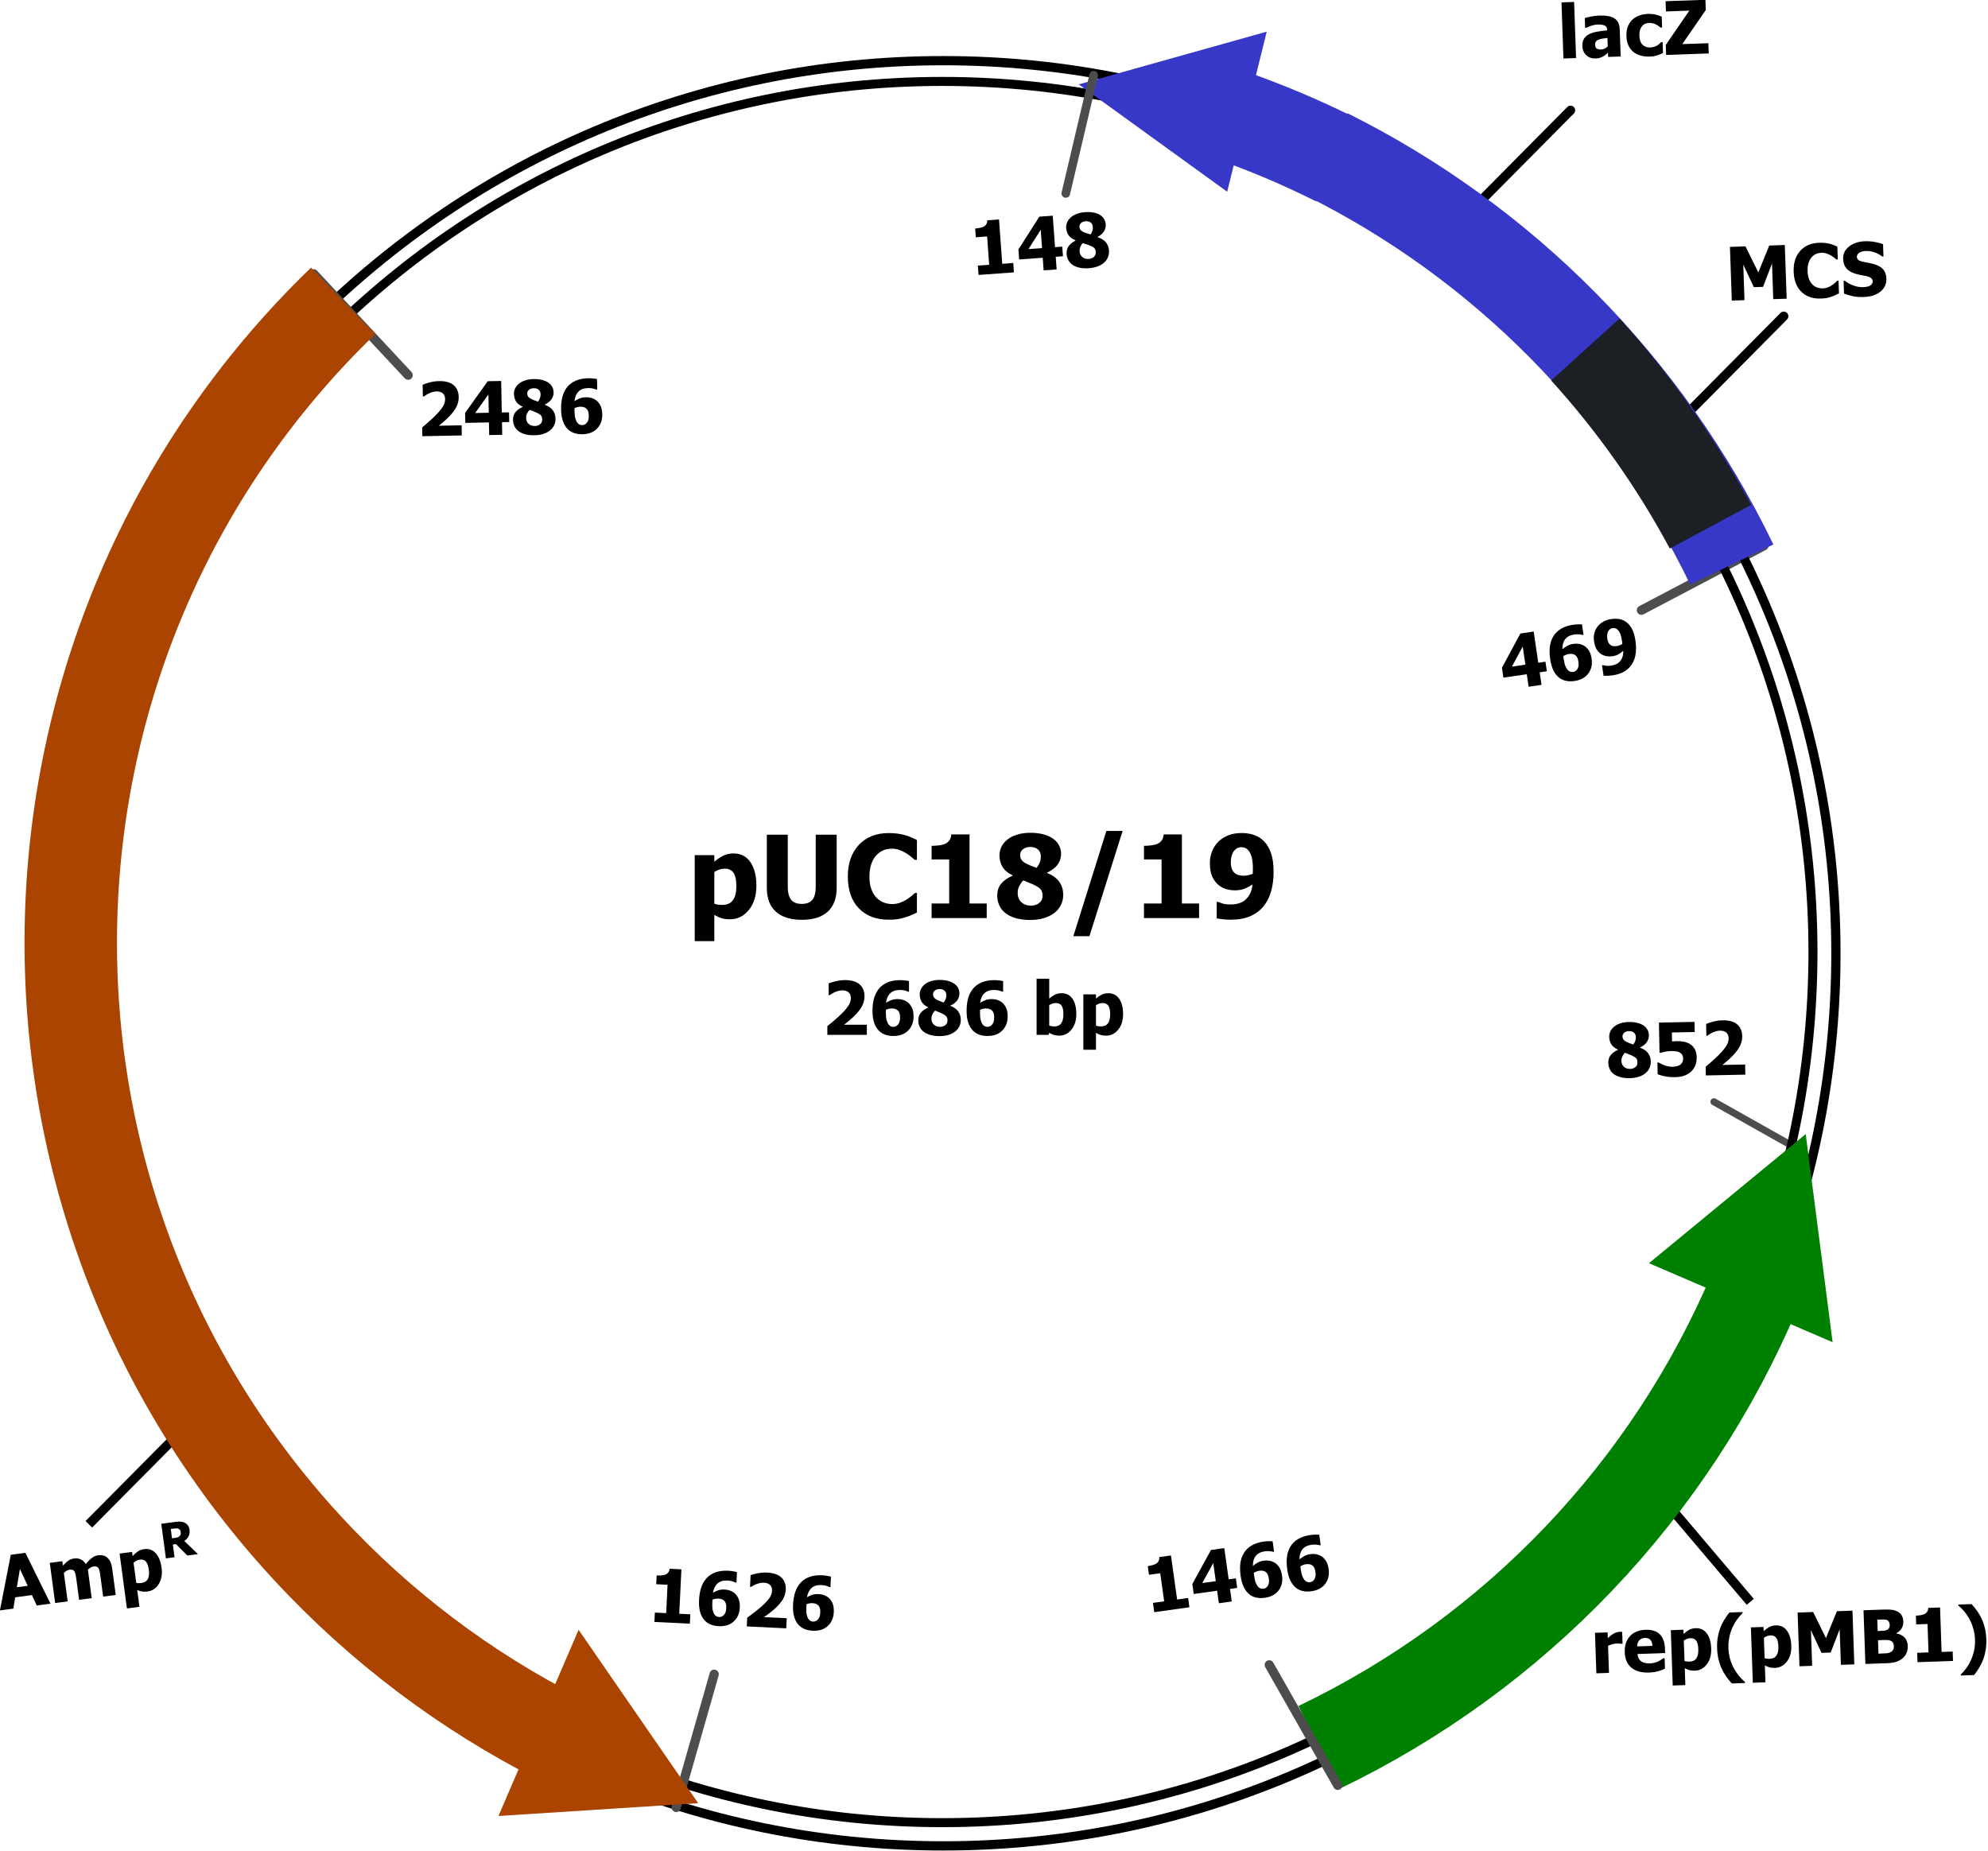 <?xml version="1.0" encoding="UTF-8" standalone="no"?>
<!-- Created with Inkscape (http://www.inkscape.org/) -->
<svg
    xmlns:inkscape="http://www.inkscape.org/namespaces/inkscape"
    xmlns:rdf="http://www.w3.org/1999/02/22-rdf-syntax-ns#"
    xmlns="http://www.w3.org/2000/svg"
    xmlns:cc="http://creativecommons.org/ns#"
    xmlns:dc="http://purl.org/dc/elements/1.1/"
    xmlns:sodipodi="http://sodipodi.sourceforge.net/DTD/sodipodi-0.dtd"
    xmlns:svg="http://www.w3.org/2000/svg"
    xmlns:ns1="http://sozi.baierouge.fr"
    xmlns:xlink="http://www.w3.org/1999/xlink"
    id="svg4425"
    sodipodi:docname="pUC1819.svg"
    viewBox="0 0 307.39 286.22"
    version="1.1"
    inkscape:version="0.48.1 "
  >
  <sodipodi:namedview
      id="base"
      bordercolor="#666666"
      inkscape:pageshadow="2"
      inkscape:window-y="-4"
      fit-margin-left="0"
      pagecolor="#ffffff"
      inkscape:window-height="744"
      inkscape:window-maximized="1"
      inkscape:zoom="0.2130787"
      inkscape:window-x="-4"
      showgrid="false"
      borderopacity="1.0"
      inkscape:current-layer="layer1"
      inkscape:cx="277.98964"
      inkscape:cy="31.188038"
      fit-margin-top="0"
      fit-margin-right="0"
      fit-margin-bottom="0"
      inkscape:window-width="1280"
      inkscape:pageopacity="0.0"
      inkscape:document-units="px"
  />
  <g
      id="layer1"
      inkscape:label="Layer 1"
      inkscape:groupmode="layer"
      transform="translate(-27.725 -74.474)"
    >
    <g
        id="g4700"
        transform="matrix(.587 0 0 .587 11.438 30.724)"
      >
      <path
          id="path4260"
          d="m497.61 157.83c-25.693 25.925-25.693 25.925-25.693 25.925"
          style="stroke-linejoin:round;stroke:#000000;stroke-linecap:round;stroke-width:2.433;fill:none"
          inkscape:connector-curvature="0"
      />
      <path
          id="path4209"
          d="m76.841 450.18l-25.694 25.92"
          style="stroke:#000000;stroke-width:2.433;fill:none"
          inkscape:connector-curvature="0"
      />
      <path
          id="path4280"
          d="m502.99 378.18l-23.77-13.39"
          style="stroke-linejoin:round;stroke:#4d4d4d;stroke-linecap:round;stroke-width:1.854;fill:none"
          inkscape:connector-curvature="0"
      />
      <path
          id="path4288"
          d="m460.11 235.29l32.299-17.001"
          style="stroke-linejoin:round;stroke:#4d4d4d;stroke-linecap:round;stroke-width:2.433;fill:none"
          inkscape:connector-curvature="0"
      />
      <path
          id="path2987"
          sodipodi:rx="482.85715"
          sodipodi:ry="482.85715"
          style="stroke-linejoin:round;stroke:#000000;stroke-linecap:round;stroke-width:5;fill:none"
          sodipodi:type="arc"
          d="m948.57 603.79c0 266.67-216.18 482.86-482.86 482.86-266.67 0-482.86-216.18-482.86-482.86 0-266.67 216.18-482.86 482.86-482.86 266.67 0 482.86 216.18 482.86 482.86z"
          transform="matrix(.487 0 0 .487 49.394 31.621)"
          sodipodi:cy="603.79077"
          sodipodi:cx="465.71429"
      />
      <path
          id="path4207"
          sodipodi:rx="482.85715"
          sodipodi:ry="482.85715"
          style="stroke-linejoin:round;stroke:#000000;stroke-linecap:round;stroke-width:5;fill:none"
          sodipodi:type="arc"
          d="m948.57 603.79c0 266.67-216.18 482.86-482.86 482.86-266.67 0-482.86-216.18-482.86-482.86 0-266.67 216.18-482.86 482.86-482.86 266.67 0 482.86 216.18 482.86 482.86z"
          transform="matrix(.475 0 0 .475 54.731 38.541)"
          sodipodi:cy="603.79077"
          sodipodi:cx="465.71429"
      />
      <path
          id="path4205"
          style="fill:#008000"
          sodipodi:type="star"
          d="m585.71 920.93-260.68-95.21 212.8-178.15z"
          sodipodi:r1="160.22943"
          inkscape:flatsided="true"
          transform="matrix(-.04 0.195 .184 .042 364.46 275.24)"
          sodipodi:arg2="1.9209725"
          sodipodi:arg1="0.87377495"
          inkscape:randomized="0"
          sodipodi:cy="798.07648"
          sodipodi:cx="482.85715"
          inkscape:rounded="0"
          sodipodi:r2="138.76276"
          sodipodi:sides="3"
      />
      <path
          id="path4236"
          style="stroke:#000000;stroke-width:2.433;fill:none"
          inkscape:connector-curvature="0"
          d="m465.18 468.69c23.608 27.837 23.608 27.837 23.608 27.837"
      />
      <path
          id="path3759"
          sodipodi:rx="482.85715"
          sodipodi:ry="482.85715"
          style="stroke-linejoin:round;stroke:#008000;stroke-width:50;fill:none"
          sodipodi:type="arc"
          sodipodi:start="0.39852244"
          sodipodi:open="true"
          transform="matrix(.487 0 0 .487 46.613 28.84)"
          sodipodi:cy="603.79077"
          sodipodi:cx="465.71429"
          sodipodi:end="1.123806"
          d="m910.73 791.17c-45.8 108.78-129.86 197.02-236.3 248.03"
      />
      <g
          id="text4211"
          style="fill:#000000"
          transform="rotate(-7.62)"
        >
        <path
            id="path4655"
            inkscape:connector-curvature="0"
            d="m-38.661 498.06 4.781-14.154h3.878l4.781 14.154h-3.66l-0.884-2.89h-4.449l-0.884 2.89zm8.118-5.456-1.445-4.667-1.445 4.667z"
        />
        <path
            id="path4657"
            inkscape:connector-curvature="0"
            d="m-11.228 498.06v-5.333c-0-0.526-0.009-0.97-0.029-1.331-0.019-0.361-0.076-0.656-0.171-0.884-0.095-0.228-0.242-0.394-0.442-0.499-0.2-0.105-0.48-0.157-0.841-0.157-0.253 0-0.504 0.056-0.751 0.166-0.247 0.111-0.516 0.268-0.808 0.471v7.566h-3.346v-5.333c-0-0.52-0.011-0.962-0.033-1.326-0.022-0.364-0.081-0.661-0.176-0.889-0.095-0.228-0.242-0.394-0.442-0.499-0.2-0.105-0.477-0.157-0.832-0.157-0.273 0-0.539 0.063-0.798 0.19-0.26 0.127-0.513 0.276-0.76 0.447v7.566h-3.327v-10.675h3.327v1.179c0.545-0.463 1.058-0.824 1.54-1.084 0.482-0.26 1.023-0.39 1.625-0.39 0.653 0 1.226 0.155 1.72 0.466 0.494 0.311 0.871 0.773 1.131 1.388 0.64-0.596 1.244-1.054 1.811-1.374 0.567-0.32 1.142-0.48 1.725-0.48 0.494 0 0.938 0.079 1.331 0.238 0.393 0.158 0.726 0.396 0.998 0.713 0.298 0.342 0.521 0.749 0.67 1.222 0.149 0.472 0.223 1.088 0.223 1.849v6.949z"
        />
        <path
            id="path4659"
            inkscape:connector-curvature="0"
            d="m5.036 492.58c-0 1.705-0.433 3.08-1.298 4.125-0.865 1.046-1.931 1.568-3.199 1.568-0.532 0-0.995-0.06-1.388-0.181-0.393-0.12-0.811-0.307-1.255-0.561v4.449h-3.327v-14.591h3.327v1.112c0.488-0.418 0.985-0.757 1.492-1.017 0.507-0.26 1.093-0.39 1.758-0.39 1.236 0 2.193 0.491 2.871 1.473 0.678 0.982 1.017 2.319 1.017 4.011zm-3.403 0.067c-0-1.039-0.16-1.793-0.48-2.262-0.32-0.469-0.819-0.703-1.497-0.703-0.298 0-0.594 0.048-0.889 0.143-0.295 0.095-0.585 0.238-0.87 0.428v5.371c0.177 0.076 0.372 0.13 0.585 0.162 0.212 0.032 0.464 0.048 0.756 0.048 0.811 0 1.413-0.265 1.806-0.794 0.393-0.529 0.589-1.326 0.589-2.391z"
        />
        <path
            id="path4661"
            style="baseline-shift:super"
            inkscape:connector-curvature="0"
            d="m15 490.27h-2.817l-2.564-3.374h-0.828v3.374h-2.299v-9.2h3.701c0.511 0 0.956 0.032 1.335 0.096 0.379 0.064 0.729 0.197 1.05 0.399 0.33 0.21 0.591 0.477 0.785 0.8 0.194 0.323 0.29 0.734 0.29 1.233-0 0.704-0.159 1.276-0.476 1.715-0.317 0.439-0.741 0.788-1.273 1.047zm-3.72-6.383c-0-0.231-0.044-0.429-0.133-0.596-0.089-0.167-0.236-0.296-0.442-0.386-0.144-0.062-0.305-0.101-0.482-0.117-0.177-0.017-0.398-0.025-0.661-0.025h-0.772v2.478h0.661c0.321 0 0.594-0.02 0.819-0.059 0.224-0.039 0.415-0.123 0.572-0.25 0.148-0.115 0.258-0.253 0.331-0.414 0.072-0.161 0.108-0.371 0.108-0.63z"
        />
      </g
      >
      <path
          id="path4282"
          d="m135.26 173.37l-24.89-26.7"
          style="stroke-linejoin:round;stroke:#4d4d4d;stroke-linecap:round;stroke-width:2.433;fill:none"
          inkscape:connector-curvature="0"
      />
      <path
          id="path4217"
          sodipodi:rx="482.85715"
          sodipodi:ry="482.85715"
          style="stroke-linejoin:round;stroke:#aa4400;stroke-width:50;fill:none"
          sodipodi:type="arc"
          d="m801.24 256.56c191.78 185.31 197.02 490.99 11.71 682.76-39.87 41.26-86.78 75.08-138.52 99.88"
          sodipodi:open="true"
          transform="matrix(-.487 0 0 .487 508.34 28.84)"
          sodipodi:cy="603.79077"
          sodipodi:cx="465.71429"
          sodipodi:end="7.4069913"
          sodipodi:start="5.4806494"
      />
      <path
          id="path4284"
          style="stroke-linejoin:round;stroke:#4d4d4d;stroke-linecap:round;stroke-width:2.433;fill:none"
          inkscape:connector-curvature="0"
          d="m205.86 550.69l10.01-35.09"
      />
      <path
          id="path4219"
          style="fill:#aa4400"
          sodipodi:type="star"
          sodipodi:sides="3"
          sodipodi:r1="160.22943"
          sodipodi:r2="138.76276"
          sodipodi:arg1="0.87377495"
          sodipodi:arg2="1.9209725"
          transform="matrix(.054 .192 .183 -.046 11.496 479.47)"
          inkscape:randomized="0"
          sodipodi:cy="798.07648"
          sodipodi:cx="482.85715"
          inkscape:rounded="0"
          inkscape:flatsided="true"
          d="m585.71 920.93-260.68-95.21 212.8-178.15z"
      />
      <g
          id="text4221"
          style="fill:#000000"
          transform="translate(14.079 10.559)"
        >
        <path
            id="path4618"
            d="m212.91 297.32c-0 2.646-0.671 4.78-2.014 6.402-1.343 1.623-2.997 2.434-4.964 2.434-0.826 0-1.544-0.093-2.154-0.28-0.61-0.187-1.259-0.477-1.947-0.87v6.904h-5.163v-22.645h5.163v1.726c0.757-0.649 1.529-1.175 2.316-1.579 0.787-0.403 1.696-0.605 2.729-0.605 1.918 0 3.403 0.762 4.455 2.287 1.052 1.524 1.579 3.6 1.579 6.226zm-5.281 0.103c-0-1.613-0.248-2.783-0.745-3.511-0.497-0.728-1.271-1.092-2.324-1.092-0.462 0-0.922 0.074-1.379 0.221-0.457 0.148-0.907 0.369-1.35 0.664v8.335c0.275 0.118 0.578 0.202 0.907 0.251 0.329 0.049 0.72 0.074 1.173 0.074 1.259 0 2.193-0.411 2.803-1.232 0.61-0.821 0.915-2.058 0.915-3.71z"
            inkscape:connector-curvature="0"
        />
        <path
            id="path4620"
            d="m224.85 306.29c-2.95 0-5.22-0.713-6.808-2.139s-2.382-3.511-2.382-6.255v-14.029h5.517v13.705c0 1.524 0.288 2.66 0.863 3.408 0.575 0.747 1.512 1.121 2.81 1.121 1.269 0 2.2-0.359 2.796-1.077 0.595-0.718 0.892-1.869 0.893-3.452v-13.705h5.517v14.015c-0 2.705-0.775 4.782-2.324 6.233-1.549 1.451-3.843 2.176-6.882 2.176z"
            inkscape:connector-curvature="0"
        />
        <path
            id="path4622"
            d="m247.75 306.26c-3.295 0-5.911-0.996-7.848-2.987-1.938-1.992-2.906-4.792-2.906-8.401 0-3.482 0.971-6.257 2.914-8.328 1.942-2.07 4.561-3.105 7.856-3.105 0.875 0 1.662 0.049 2.36 0.148 0.698 0.098 1.367 0.236 2.006 0.413 0.502 0.148 1.047 0.349 1.637 0.605 0.59 0.256 1.067 0.477 1.431 0.664v5.237h-0.561c-0.266-0.236-0.6-0.519-1.003-0.848-0.403-0.329-0.861-0.652-1.372-0.966-0.511-0.315-1.075-0.583-1.689-0.804-0.615-0.221-1.256-0.332-1.925-0.332-0.797 0-1.527 0.125-2.191 0.376-0.664 0.251-1.296 0.686-1.896 1.306-0.551 0.561-1.001 1.318-1.35 2.272-0.349 0.954-0.524 2.08-0.524 3.378-0 1.367 0.182 2.515 0.546 3.445 0.364 0.929 0.841 1.679 1.431 2.25 0.57 0.551 1.207 0.949 1.91 1.195 0.703 0.246 1.404 0.369 2.102 0.369 0.728 0 1.421-0.12 2.08-0.361 0.659-0.241 1.215-0.509 1.667-0.804 0.492-0.305 0.924-0.615 1.298-0.929 0.374-0.315 0.698-0.595 0.974-0.841h0.502v5.163c-0.403 0.187-0.87 0.401-1.401 0.642-0.531 0.241-1.077 0.445-1.637 0.612-0.688 0.207-1.333 0.364-1.933 0.472-0.6 0.108-1.426 0.162-2.478 0.162z"
            inkscape:connector-curvature="0"
        />
        <path
            id="path4624"
            d="m273.58 305.83h-14.516v-3.836h4.632v-11.61h-4.632v-3.585c0.679 0 1.352-0.044 2.021-0.133 0.669-0.088 1.205-0.231 1.608-0.428 0.472-0.236 0.838-0.553 1.099-0.952 0.261-0.398 0.411-0.892 0.45-1.483h4.809v18.19h4.529z"
            inkscape:connector-curvature="0"
        />
        <path
            id="path4626"
            d="m293.73 299.71c-0 0.944-0.194 1.822-0.583 2.633-0.388 0.811-0.956 1.512-1.704 2.102-0.747 0.59-1.66 1.052-2.737 1.387-1.077 0.334-2.309 0.502-3.696 0.502-1.475 0-2.768-0.17-3.88-0.509-1.111-0.339-2.021-0.799-2.729-1.379-0.698-0.58-1.215-1.264-1.549-2.051-0.334-0.787-0.502-1.618-0.502-2.493 0-1.259 0.347-2.306 1.04-3.142 0.693-0.836 1.699-1.534 3.017-2.095v-0.088c-1.288-0.629-2.188-1.392-2.7-2.287-0.511-0.895-0.767-1.893-0.767-2.995-0-0.806 0.177-1.564 0.531-2.272 0.354-0.708 0.885-1.342 1.593-1.903 0.669-0.531 1.517-0.956 2.545-1.276 1.028-0.32 2.181-0.479 3.459-0.479 1.357 0 2.54 0.145 3.548 0.435 1.008 0.29 1.837 0.671 2.486 1.143 0.669 0.482 1.18 1.065 1.534 1.748 0.354 0.684 0.531 1.424 0.531 2.22-0 1.042-0.302 1.984-0.907 2.825-0.605 0.841-1.532 1.546-2.781 2.117v0.088c1.456 0.59 2.528 1.365 3.216 2.324 0.688 0.959 1.033 2.107 1.033 3.445zm-5.901-10.15c-0-0.747-0.246-1.345-0.738-1.792-0.492-0.447-1.161-0.671-2.006-0.671-0.806 0-1.458 0.202-1.955 0.605-0.497 0.403-0.745 0.9-0.745 1.49-0 0.59 0.15 1.065 0.45 1.424 0.3 0.359 0.765 0.691 1.394 0.996 0.275 0.138 0.602 0.28 0.981 0.428 0.379 0.148 0.883 0.339 1.512 0.575 0.384-0.502 0.664-0.986 0.841-1.453 0.177-0.467 0.266-1.001 0.266-1.601zm0.457 10.386c-0-0.718-0.152-1.269-0.457-1.652-0.305-0.384-0.959-0.816-1.962-1.298-0.285-0.138-0.696-0.31-1.232-0.516-0.536-0.207-1.01-0.398-1.424-0.575-0.384 0.384-0.725 0.858-1.025 1.424-0.3 0.566-0.45 1.188-0.45 1.866-0 1.023 0.325 1.839 0.974 2.449 0.649 0.61 1.505 0.915 2.567 0.915 0.285 0 0.612-0.047 0.981-0.14 0.369-0.093 0.696-0.238 0.981-0.435 0.315-0.226 0.568-0.492 0.76-0.797 0.192-0.305 0.288-0.718 0.288-1.239z"
            inkscape:connector-curvature="0"
        />
        <path
            id="path4628"
            d="m309.38 282.88-8.748 27.734h-4.234l8.704-27.734z"
            inkscape:connector-curvature="0"
        />
        <path
            id="path4630"
            d="m329.52 305.83h-14.516v-3.836h4.632v-11.61h-4.632v-3.585c0.679 0 1.352-0.044 2.021-0.133 0.669-0.088 1.205-0.231 1.608-0.428 0.472-0.236 0.838-0.553 1.099-0.952 0.261-0.398 0.411-0.892 0.45-1.483h4.809v18.19h4.529z"
            inkscape:connector-curvature="0"
        />
        <path
            id="path4632"
            d="m349.15 293.62c-0 1.869-0.216 3.58-0.649 5.134-0.433 1.554-1.106 2.886-2.021 3.998-0.944 1.131-2.117 1.999-3.518 2.604-1.401 0.605-3.12 0.907-5.156 0.907-0.688 0-1.406-0.044-2.154-0.133-0.747-0.088-1.244-0.167-1.49-0.236v-4.322h0.428c0.275 0.138 0.666 0.285 1.173 0.443 0.506 0.157 1.207 0.236 2.102 0.236 0.718 0 1.411-0.096 2.08-0.288 0.669-0.192 1.244-0.494 1.726-0.907 0.502-0.433 0.92-0.974 1.254-1.623 0.334-0.649 0.561-1.46 0.679-2.434-0.787 0.492-1.517 0.868-2.191 1.129-0.674 0.261-1.512 0.391-2.515 0.391-0.757 0-1.483-0.101-2.176-0.302-0.693-0.202-1.325-0.514-1.896-0.937-0.757-0.59-1.357-1.35-1.8-2.279-0.443-0.929-0.664-2.132-0.664-3.607-0-1.141 0.194-2.196 0.583-3.164 0.388-0.969 0.942-1.812 1.66-2.53 0.708-0.708 1.579-1.264 2.611-1.667 1.033-0.403 2.183-0.605 3.452-0.605 1.278 0 2.414 0.179 3.408 0.538 0.993 0.359 1.844 0.907 2.552 1.645 0.826 0.836 1.453 1.913 1.881 3.231s0.642 2.911 0.642 4.78zm-5.458-0.826c-0-1.19-0.101-2.171-0.302-2.943-0.202-0.772-0.484-1.374-0.848-1.807-0.256-0.315-0.543-0.541-0.863-0.679-0.32-0.138-0.666-0.207-1.04-0.207-0.325 0-0.642 0.066-0.952 0.199-0.31 0.133-0.607 0.361-0.893 0.686-0.256 0.285-0.472 0.703-0.649 1.254-0.177 0.551-0.266 1.156-0.266 1.815-0 0.708 0.091 1.291 0.273 1.748 0.182 0.457 0.43 0.824 0.745 1.099 0.315 0.266 0.674 0.452 1.077 0.561 0.403 0.108 0.851 0.162 1.343 0.162 0.413 0 0.838-0.057 1.276-0.17 0.438-0.113 0.789-0.229 1.055-0.347-0-0.108 0.007-0.263 0.022-0.465 0.015-0.202 0.022-0.504 0.022-0.907z"
            inkscape:connector-curvature="0"
        />
      </g
      >
      <g
          id="text4238"
          style="fill:#000000"
          transform="rotate(-1.991)"
        >
        <path
            id="path4682"
            inkscape:connector-curvature="0"
            d="m437.24 523.09h-0.276c-0.127-0.044-0.311-0.078-0.551-0.1-0.241-0.022-0.507-0.033-0.798-0.033-0.349 0-0.715 0.051-1.098 0.152-0.383 0.101-0.756 0.222-1.117 0.361v7.148h-3.327v-10.675h3.327v1.53c0.152-0.139 0.363-0.315 0.632-0.528 0.269-0.212 0.515-0.382 0.737-0.509 0.241-0.146 0.521-0.271 0.841-0.375 0.32-0.105 0.623-0.157 0.908-0.157 0.108 0 0.228 0.003 0.361 0.01 0.133 0.006 0.253 0.016 0.361 0.029z"
        />
        <path
            id="path4684"
            inkscape:connector-curvature="0"
            d="m443.98 530.9c-2.015 0-3.56-0.482-4.634-1.445-1.074-0.963-1.611-2.335-1.611-4.116 0-1.743 0.501-3.134 1.502-4.173 1.001-1.039 2.402-1.559 4.201-1.559 1.635 0 2.864 0.44 3.688 1.321 0.824 0.881 1.236 2.142 1.236 3.783v1.198h-7.291c0.032 0.494 0.136 0.908 0.314 1.24 0.177 0.333 0.412 0.597 0.703 0.794 0.285 0.196 0.618 0.337 0.998 0.423 0.38 0.086 0.795 0.128 1.245 0.128 0.387 0 0.767-0.043 1.141-0.128 0.374-0.086 0.716-0.198 1.027-0.337 0.272-0.12 0.524-0.25 0.756-0.39 0.231-0.139 0.42-0.263 0.566-0.371h0.352v2.747c-0.273 0.108-0.521 0.208-0.746 0.299-0.225 0.092-0.534 0.185-0.927 0.28-0.361 0.095-0.734 0.17-1.117 0.223-0.383 0.054-0.851 0.081-1.402 0.081zm1.103-6.996c-0.019-0.703-0.182-1.239-0.49-1.606-0.307-0.368-0.778-0.551-1.412-0.551-0.646 0-1.152 0.193-1.516 0.58-0.364 0.387-0.566 0.913-0.604 1.578z"
        />
        <path
            id="path4686"
            inkscape:connector-curvature="0"
            d="m460.53 525.13c-0 1.705-0.433 3.08-1.298 4.125-0.865 1.046-1.931 1.568-3.199 1.568-0.532 0-0.995-0.06-1.388-0.181-0.393-0.12-0.811-0.307-1.255-0.561v4.449h-3.327v-14.591h3.327v1.112c0.488-0.418 0.985-0.757 1.492-1.017 0.507-0.26 1.093-0.39 1.758-0.39 1.236 0 2.193 0.491 2.871 1.473 0.678 0.982 1.017 2.319 1.017 4.011zm-3.403 0.067c-0-1.039-0.16-1.793-0.48-2.262-0.32-0.469-0.819-0.703-1.497-0.703-0.298 0-0.594 0.048-0.889 0.143-0.295 0.095-0.585 0.238-0.87 0.428v5.371c0.177 0.076 0.372 0.13 0.585 0.162 0.212 0.032 0.464 0.048 0.756 0.048 0.811 0 1.413-0.265 1.806-0.794 0.393-0.529 0.589-1.326 0.589-2.391z"
        />
        <path
            id="path4688"
            inkscape:connector-curvature="0"
            d="m469.12 534.53h-3.489c-0.539-0.64-1.027-1.299-1.464-1.977-0.437-0.678-0.814-1.407-1.131-2.186-0.298-0.729-0.531-1.537-0.699-2.424-0.168-0.887-0.252-1.809-0.252-2.766 0-1.046 0.087-1.993 0.261-2.842 0.174-0.849 0.401-1.625 0.68-2.329 0.304-0.767 0.676-1.491 1.117-2.172 0.44-0.681 0.936-1.351 1.488-2.01h3.489v0.276c-0.513 0.463-1.003 0.987-1.469 1.573-0.466 0.586-0.898 1.272-1.298 2.058-0.38 0.754-0.689 1.591-0.927 2.51-0.238 0.919-0.356 1.898-0.356 2.937 0 1.084 0.116 2.066 0.347 2.947 0.231 0.881 0.543 1.714 0.936 2.5 0.38 0.748 0.81 1.427 1.288 2.039 0.478 0.612 0.971 1.142 1.478 1.592z"
        />
        <path
            id="path4690"
            inkscape:connector-curvature="0"
            d="m481.64 525.13c-0 1.705-0.433 3.08-1.298 4.125-0.865 1.046-1.931 1.568-3.199 1.568-0.532 0-0.995-0.06-1.388-0.181-0.393-0.12-0.811-0.307-1.255-0.561v4.449h-3.327v-14.591h3.327v1.112c0.488-0.418 0.985-0.757 1.492-1.017 0.507-0.26 1.093-0.39 1.758-0.39 1.236 0 2.193 0.491 2.871 1.473 0.678 0.982 1.017 2.319 1.017 4.011zm-3.403 0.067c-0-1.039-0.16-1.793-0.48-2.262-0.32-0.469-0.819-0.703-1.497-0.703-0.298 0-0.594 0.048-0.889 0.143-0.295 0.095-0.585 0.238-0.87 0.428v5.371c0.177 0.076 0.372 0.13 0.585 0.162 0.212 0.032 0.464 0.048 0.756 0.048 0.811 0 1.413-0.265 1.806-0.794 0.393-0.529 0.589-1.326 0.589-2.391z"
        />
        <path
            id="path4692"
            inkscape:connector-curvature="0"
            d="m498.06 530.62h-3.536v-9.382l-2.576 6.055h-2.424l-2.576-6.055v9.382h-3.346v-14.154h4.097l3.137 6.987 3.127-6.987h4.097z"
        />
        <path
            id="path4694"
            inkscape:connector-curvature="0"
            d="m512.3 526.28c-0 0.703-0.133 1.321-0.399 1.854-0.266 0.532-0.624 0.973-1.074 1.321-0.532 0.418-1.117 0.716-1.754 0.894-0.637 0.177-1.446 0.266-2.429 0.266h-5.665v-14.154h5c1.039 0 1.827 0.04 2.362 0.119 0.535 0.079 1.038 0.246 1.507 0.499 0.507 0.273 0.886 0.637 1.136 1.093 0.25 0.456 0.375 0.982 0.375 1.578-0 0.691-0.173 1.305-0.518 1.844-0.345 0.539-0.822 0.935-1.431 1.188v0.076c0.875 0.184 1.575 0.559 2.101 1.126 0.526 0.567 0.789 1.332 0.789 2.296zm-4.553-5.817c0-0.228-0.059-0.463-0.176-0.703-0.117-0.241-0.299-0.415-0.547-0.523-0.234-0.101-0.512-0.157-0.832-0.166-0.32-0.01-0.797-0.014-1.431-0.014h-0.247v2.994h0.447c0.608 0 1.034-0.006 1.278-0.019 0.244-0.013 0.496-0.079 0.756-0.2 0.285-0.133 0.482-0.317 0.589-0.551 0.108-0.234 0.162-0.507 0.162-0.817zm0.894 5.751c-0-0.437-0.089-0.779-0.266-1.027-0.177-0.247-0.444-0.434-0.798-0.561-0.215-0.082-0.512-0.128-0.889-0.138-0.377-0.01-0.882-0.014-1.516-0.014h-0.656v3.546h0.19c0.925 0 1.565-0.006 1.92-0.019 0.355-0.013 0.716-0.098 1.084-0.257 0.323-0.139 0.559-0.344 0.708-0.613 0.149-0.269 0.223-0.575 0.223-0.917z"
        />
        <path
            id="path4696"
            inkscape:connector-curvature="0"
            d="m524.07 530.62h-9.354v-2.471h2.985v-7.481h-2.985v-2.31c0.437 0 0.871-0.029 1.302-0.086 0.431-0.057 0.776-0.149 1.036-0.276 0.304-0.152 0.54-0.356 0.708-0.613 0.168-0.257 0.265-0.575 0.29-0.955h3.099v11.72h2.918z"
        />
        <path
            id="path4698"
            inkscape:connector-curvature="0"
            d="m533.04 525.18c-0 0.957-0.084 1.877-0.252 2.761-0.168 0.884-0.401 1.694-0.699 2.429-0.317 0.779-0.694 1.508-1.131 2.186-0.437 0.678-0.925 1.337-1.464 1.977h-3.489v-0.276c0.507-0.45 1.001-0.979 1.483-1.587 0.482-0.608 0.909-1.29 1.283-2.044 0.393-0.786 0.705-1.619 0.936-2.5 0.231-0.881 0.347-1.863 0.347-2.947 0-1.039-0.119-2.018-0.356-2.937-0.238-0.919-0.547-1.755-0.927-2.51-0.399-0.786-0.832-1.472-1.298-2.058-0.466-0.586-0.955-1.111-1.469-1.573v-0.276h3.489c0.551 0.659 1.047 1.329 1.488 2.01 0.44 0.681 0.813 1.405 1.117 2.172 0.279 0.703 0.505 1.48 0.68 2.329 0.174 0.849 0.261 1.797 0.261 2.842z"
        />
      </g
      >
      <path
          id="path4268"
          d="m441.45 103.58c-25.693 25.925-25.693 25.925-25.693 25.925"
          style="stroke-linejoin:round;stroke:#000000;stroke-linecap:round;stroke-width:2.433;fill:none"
          inkscape:connector-curvature="0"
      />
      <path
          id="path4246"
          sodipodi:rx="482.85715"
          sodipodi:ry="482.85715"
          style="stroke-linejoin:round;stroke:#3737c8;stroke-width:50;fill:none"
          sodipodi:type="arc"
          sodipodi:start="0.49977487"
          sodipodi:open="true"
          transform="matrix(-.018 -.486 .486 -.018 -12.61 562.59)"
          sodipodi:cy="603.79077"
          sodipodi:cx="465.71429"
          sodipodi:end="1.1578633"
          d="m889.51 835.19c-51.22 93.81-132.12 168.01-230.03 210.91"
      />
      <path
          id="path4248"
          sodipodi:rx="482.85715"
          sodipodi:ry="482.85715"
          style="stroke-linejoin:round;stroke:#3737c8;stroke-width:50;fill:none"
          sodipodi:type="arc"
          d="m916.84 775.95c-7.934 20.791-17.297 41.008-28.02 60.507"
          sodipodi:open="true"
          transform="matrix(-.018 -.486 .486 -.018 -10.61 563.76)"
          sodipodi:cy="603.79077"
          sodipodi:cx="465.71429"
          sodipodi:end="0.50277816"
          sodipodi:start="0.3645738"
      />
      <path
          id="path4250"
          style="fill:#3737c8"
          sodipodi:type="star"
          sodipodi:sides="3"
          sodipodi:r1="160.22943"
          sodipodi:r2="138.76276"
          sodipodi:arg1="0.87377495"
          sodipodi:arg2="1.9209725"
          transform="matrix(-.028 -.153 .186 -.024 206.52 194.59)"
          inkscape:randomized="0"
          sodipodi:cy="798.07648"
          sodipodi:cx="482.85715"
          inkscape:rounded="0"
          inkscape:flatsided="true"
          d="m585.71 920.93-260.68-95.21 212.8-178.15z"
      />
      <g
          id="text4252"
          style="fill:#000000"
          transform="translate(14.079 10.559)"
        >
        <path
            id="path4635"
            d="m242 336.6h-10.399v-2.31c0.881-0.697 1.671-1.356 2.372-1.977 0.7-0.621 1.317-1.21 1.849-1.768 0.691-0.729 1.191-1.369 1.502-1.92 0.31-0.551 0.466-1.119 0.466-1.702-0-0.659-0.196-1.164-0.589-1.516-0.393-0.352-0.941-0.528-1.645-0.528-0.361 0-0.702 0.044-1.022 0.133-0.32 0.089-0.645 0.203-0.974 0.342-0.323 0.146-0.599 0.295-0.827 0.447-0.228 0.152-0.399 0.266-0.513 0.342h-0.276v-3.089c0.399-0.19 1.023-0.385 1.873-0.585 0.849-0.2 1.667-0.299 2.452-0.299 1.679 0 2.951 0.374 3.817 1.122 0.865 0.748 1.298 1.8 1.298 3.156-0 0.837-0.196 1.656-0.589 2.457-0.393 0.802-1.046 1.662-1.958 2.581-0.57 0.564-1.125 1.066-1.663 1.507-0.539 0.44-0.928 0.753-1.169 0.936h5.998z"
            inkscape:connector-curvature="0"
        />
        <path
            id="path4637"
            d="m254.31 331.78c-0 1.489-0.472 2.714-1.416 3.674-0.944 0.96-2.24 1.44-3.888 1.44-0.824 0-1.559-0.119-2.205-0.356-0.646-0.238-1.194-0.588-1.645-1.05-0.539-0.545-0.951-1.248-1.236-2.11-0.285-0.862-0.428-1.892-0.428-3.089 0-1.242 0.133-2.345 0.399-3.308 0.266-0.963 0.7-1.816 1.302-2.557 0.577-0.703 1.331-1.253 2.262-1.649 0.932-0.396 2.034-0.594 3.308-0.594 0.463 0 0.927 0.03 1.393 0.09 0.466 0.06 0.784 0.109 0.955 0.147v2.785h-0.257c-0.165-0.082-0.437-0.176-0.817-0.28-0.38-0.105-0.814-0.157-1.302-0.157-1.109 0-1.964 0.292-2.567 0.875-0.602 0.583-0.973 1.419-1.112 2.51 0.463-0.298 0.933-0.535 1.412-0.713 0.478-0.177 1.019-0.266 1.621-0.266 0.507 0 0.984 0.068 1.431 0.204 0.447 0.136 0.844 0.334 1.193 0.594 0.488 0.374 0.876 0.865 1.164 1.473 0.288 0.608 0.432 1.388 0.432 2.338zm-4.125 2.139c0.184-0.228 0.325-0.477 0.423-0.746 0.098-0.269 0.147-0.676 0.147-1.222-0-0.456-0.057-0.833-0.171-1.131-0.114-0.298-0.276-0.535-0.485-0.713-0.209-0.177-0.447-0.299-0.713-0.366-0.266-0.067-0.548-0.1-0.846-0.1-0.247 0-0.502 0.032-0.765 0.095-0.263 0.063-0.509 0.143-0.737 0.238 0 0.063-0.003 0.168-0.01 0.314-0.006 0.146-0.01 0.33-0.01 0.551 0 0.811 0.071 1.464 0.214 1.958 0.143 0.494 0.322 0.868 0.537 1.122 0.165 0.203 0.353 0.349 0.566 0.437 0.212 0.089 0.436 0.133 0.67 0.133 0.19 0 0.396-0.048 0.618-0.143 0.222-0.095 0.409-0.238 0.561-0.428z"
            inkscape:connector-curvature="0"
        />
        <path
            id="path4639"
            d="m266.75 332.66c-0 0.608-0.125 1.174-0.375 1.697-0.25 0.523-0.616 0.974-1.098 1.355-0.482 0.38-1.069 0.678-1.763 0.894-0.694 0.215-1.488 0.323-2.381 0.323-0.951 0-1.784-0.109-2.5-0.328-0.716-0.219-1.302-0.515-1.758-0.889-0.45-0.374-0.783-0.814-0.998-1.321-0.215-0.507-0.323-1.042-0.323-1.606 0-0.811 0.223-1.486 0.67-2.025 0.447-0.539 1.095-0.989 1.944-1.35v-0.057c-0.83-0.406-1.41-0.897-1.74-1.473-0.33-0.577-0.494-1.22-0.494-1.93 0-0.52 0.114-1.008 0.342-1.464 0.228-0.456 0.57-0.865 1.027-1.226 0.431-0.342 0.977-0.616 1.64-0.822 0.662-0.206 1.405-0.309 2.229-0.309 0.875 0 1.637 0.093 2.286 0.28 0.65 0.187 1.183 0.433 1.602 0.737 0.431 0.311 0.76 0.686 0.989 1.126 0.228 0.44 0.342 0.917 0.342 1.431-0 0.672-0.195 1.278-0.585 1.82-0.39 0.542-0.987 0.997-1.792 1.364v0.057c0.938 0.38 1.629 0.879 2.072 1.497 0.444 0.618 0.665 1.358 0.665 2.22zm-3.802-6.54c-0-0.482-0.158-0.867-0.475-1.155-0.317-0.288-0.748-0.432-1.293-0.433-0.52 0-0.939 0.13-1.26 0.39-0.32 0.26-0.48 0.58-0.48 0.96-0 0.38 0.097 0.686 0.29 0.917 0.193 0.231 0.493 0.445 0.898 0.642 0.177 0.089 0.388 0.181 0.632 0.276 0.244 0.095 0.569 0.219 0.974 0.371 0.247-0.323 0.428-0.635 0.542-0.936 0.114-0.301 0.171-0.645 0.171-1.031zm0.295 6.692c-0-0.463-0.098-0.817-0.295-1.065-0.196-0.247-0.618-0.526-1.264-0.836-0.184-0.089-0.448-0.2-0.794-0.333-0.345-0.133-0.651-0.257-0.917-0.371-0.247 0.247-0.467 0.553-0.661 0.917-0.193 0.364-0.29 0.765-0.29 1.202 0 0.659 0.209 1.185 0.627 1.578 0.418 0.393 0.97 0.589 1.654 0.589 0.184 0 0.394-0.03 0.632-0.09 0.238-0.06 0.448-0.154 0.632-0.28 0.203-0.146 0.366-0.317 0.49-0.513 0.124-0.196 0.185-0.463 0.185-0.798z"
            inkscape:connector-curvature="0"
        />
        <path
            id="path4641"
            d="m279.1 331.78c-0 1.489-0.472 2.714-1.416 3.674-0.944 0.96-2.24 1.44-3.888 1.44-0.824 0-1.559-0.119-2.205-0.356-0.646-0.238-1.194-0.588-1.645-1.05-0.539-0.545-0.951-1.248-1.236-2.11-0.285-0.862-0.428-1.892-0.428-3.089 0-1.242 0.133-2.345 0.399-3.308 0.266-0.963 0.7-1.816 1.302-2.557 0.577-0.703 1.331-1.253 2.262-1.649 0.932-0.396 2.034-0.594 3.308-0.594 0.463 0 0.927 0.03 1.393 0.09 0.466 0.06 0.784 0.109 0.955 0.147v2.785h-0.257c-0.165-0.082-0.437-0.176-0.817-0.28-0.38-0.105-0.814-0.157-1.302-0.157-1.109 0-1.964 0.292-2.567 0.875-0.602 0.583-0.973 1.419-1.112 2.51 0.463-0.298 0.933-0.535 1.412-0.713 0.478-0.177 1.019-0.266 1.621-0.266 0.507 0 0.984 0.068 1.431 0.204 0.447 0.136 0.844 0.334 1.193 0.594 0.488 0.374 0.876 0.865 1.164 1.473 0.288 0.608 0.432 1.388 0.432 2.338zm-4.125 2.139c0.184-0.228 0.325-0.477 0.423-0.746 0.098-0.269 0.147-0.676 0.147-1.222-0-0.456-0.057-0.833-0.171-1.131-0.114-0.298-0.276-0.535-0.485-0.713-0.209-0.177-0.447-0.299-0.713-0.366-0.266-0.067-0.548-0.1-0.846-0.1-0.247 0-0.502 0.032-0.765 0.095-0.263 0.063-0.509 0.143-0.737 0.238-0 0.063-0.003 0.168-0.01 0.314-0.006 0.146-0.01 0.33-0.01 0.551 0 0.811 0.071 1.464 0.214 1.958 0.143 0.494 0.322 0.868 0.537 1.122 0.165 0.203 0.353 0.349 0.566 0.437 0.212 0.089 0.436 0.133 0.67 0.133 0.19 0 0.396-0.048 0.618-0.143 0.222-0.095 0.409-0.238 0.561-0.428z"
            inkscape:connector-curvature="0"
        />
        <path
            id="path4643"
            d="m293.78 331.18c-0-1.065-0.162-1.825-0.485-2.281-0.323-0.456-0.821-0.684-1.492-0.684-0.298 0-0.594 0.048-0.889 0.143-0.295 0.095-0.585 0.238-0.87 0.428v5.361c0.222 0.089 0.445 0.149 0.67 0.181 0.225 0.032 0.448 0.048 0.67 0.048 0.805 0 1.405-0.266 1.801-0.798 0.396-0.532 0.594-1.331 0.594-2.395zm3.403-0.067c-0 1.698-0.431 3.072-1.293 4.121-0.862 1.049-1.93 1.573-3.203 1.573-0.532 0-0.995-0.06-1.388-0.181-0.393-0.12-0.811-0.307-1.255-0.561l-0.143 0.532h-3.184v-14.791h3.327v5.228c0.488-0.418 0.985-0.757 1.492-1.017 0.507-0.26 1.093-0.39 1.758-0.39 1.242 0 2.2 0.485 2.875 1.454 0.675 0.97 1.012 2.313 1.012 4.03z"
            inkscape:connector-curvature="0"
        />
        <path
            id="path4645"
            d="m309.5 331.12c-0 1.705-0.433 3.08-1.298 4.125-0.865 1.046-1.931 1.568-3.199 1.568-0.532 0-0.995-0.06-1.388-0.181-0.393-0.12-0.811-0.307-1.255-0.561v4.449h-3.327v-14.591h3.327v1.112c0.488-0.418 0.985-0.757 1.492-1.017 0.507-0.26 1.093-0.39 1.758-0.39 1.236 0 2.193 0.491 2.871 1.473 0.678 0.982 1.017 2.319 1.017 4.011zm-3.403 0.067c-0-1.039-0.16-1.793-0.48-2.262-0.32-0.469-0.819-0.703-1.497-0.703-0.298 0-0.594 0.048-0.889 0.143-0.295 0.095-0.585 0.238-0.87 0.428v5.371c0.177 0.076 0.372 0.13 0.585 0.162 0.212 0.032 0.464 0.048 0.756 0.048 0.811 0 1.413-0.265 1.806-0.794 0.393-0.529 0.589-1.326 0.589-2.391z"
            inkscape:connector-curvature="0"
        />
      </g
      >
      <path
          id="path4256"
          sodipodi:rx="482.85715"
          sodipodi:ry="482.85715"
          style="stroke-linejoin:round;stroke:#1c1f24;stroke-width:50;fill:none"
          sodipodi:type="arc"
          sodipodi:start="0.87136826"
          sodipodi:open="true"
          transform="matrix(-.018 -.486 .486 -.018 -13.681 561.53)"
          sodipodi:cy="603.79077"
          sodipodi:cx="465.71429"
          sodipodi:end="1.1153185"
          d="m776.57 973.28c-30.083 25.309-63.144 46.849-98.449 64.143"
      />
      <g
          id="text4262"
          style="fill:#000000"
          transform="rotate(-1.991)"
        >
        <path
            id="path4604"
            inkscape:connector-curvature="0"
            d="m492.75 170.44h-3.536v-9.382l-2.576 6.055h-2.424l-2.576-6.055v9.382h-3.346v-14.154h4.097l3.137 6.987 3.127-6.987h4.097z"
        />
        <path
            id="path4606"
            inkscape:connector-curvature="0"
            d="m501.77 170.72c-2.123 0-3.809-0.642-5.057-1.925-1.248-1.283-1.873-3.088-1.873-5.413 0-2.243 0.626-4.032 1.877-5.366 1.252-1.334 2.939-2.001 5.062-2.001 0.564 0 1.071 0.032 1.521 0.095 0.45 0.063 0.881 0.152 1.293 0.266 0.323 0.095 0.675 0.225 1.055 0.39 0.38 0.165 0.688 0.307 0.922 0.428v3.374h-0.361c-0.171-0.152-0.387-0.334-0.646-0.547-0.26-0.212-0.554-0.42-0.884-0.623-0.33-0.203-0.692-0.375-1.088-0.518-0.396-0.143-0.81-0.214-1.24-0.214-0.513 0-0.984 0.081-1.412 0.242-0.428 0.162-0.835 0.442-1.222 0.841-0.355 0.361-0.645 0.849-0.87 1.464-0.225 0.615-0.337 1.34-0.337 2.177 0 0.881 0.117 1.621 0.352 2.22 0.234 0.599 0.542 1.082 0.922 1.45 0.368 0.355 0.778 0.612 1.231 0.77 0.453 0.158 0.905 0.238 1.355 0.238 0.469 0 0.916-0.078 1.34-0.233 0.425-0.155 0.783-0.328 1.074-0.518 0.317-0.196 0.596-0.396 0.836-0.599 0.241-0.203 0.45-0.383 0.627-0.542h0.323v3.327c-0.26 0.12-0.561 0.258-0.903 0.413-0.342 0.155-0.694 0.287-1.055 0.394-0.444 0.133-0.859 0.234-1.245 0.304-0.387 0.07-0.919 0.105-1.597 0.105z"
        />
        <path
            id="path4608"
            inkscape:connector-curvature="0"
            d="m513.04 170.7c-1.084 0-2.036-0.105-2.856-0.314-0.821-0.209-1.583-0.469-2.286-0.779v-3.365h0.323c0.71 0.602 1.492 1.065 2.348 1.388 0.856 0.323 1.686 0.485 2.49 0.485 0.203 0 0.471-0.022 0.803-0.067 0.333-0.044 0.6-0.114 0.803-0.209 0.247-0.108 0.456-0.258 0.627-0.452 0.171-0.193 0.257-0.448 0.257-0.765-0-0.355-0.139-0.643-0.418-0.865-0.279-0.222-0.612-0.383-0.998-0.485-0.482-0.127-0.997-0.247-1.545-0.361-0.548-0.114-1.06-0.253-1.535-0.418-1.096-0.387-1.882-0.906-2.357-1.559-0.475-0.653-0.713-1.47-0.713-2.452 0-1.324 0.561-2.397 1.683-3.218 1.122-0.821 2.522-1.231 4.202-1.231 0.843 0 1.681 0.086 2.514 0.257 0.833 0.171 1.579 0.402 2.239 0.694v3.232h-0.314c-0.526-0.45-1.168-0.83-1.925-1.141-0.757-0.311-1.535-0.466-2.334-0.466-0.311 0-0.589 0.022-0.836 0.067-0.247 0.044-0.507 0.13-0.779 0.257-0.222 0.101-0.413 0.252-0.575 0.452-0.162 0.2-0.242 0.423-0.242 0.67 0 0.361 0.128 0.648 0.385 0.86 0.257 0.212 0.753 0.404 1.488 0.575 0.475 0.108 0.933 0.212 1.374 0.314 0.44 0.101 0.911 0.241 1.412 0.418 0.982 0.355 1.713 0.832 2.191 1.431 0.478 0.599 0.718 1.389 0.718 2.372-0 1.407-0.553 2.538-1.659 3.393s-2.6 1.283-4.482 1.283z"
        />
      </g
      >
      <g
          id="text4274"
          style="fill:#000000"
          transform="rotate(-1.991)"
        >
        <path
            id="path4595"
            inkscape:connector-curvature="0"
            d="m439.51 105.16h-3.327v-14.791h3.327z"
        />
        <path
            id="path4597"
            inkscape:connector-curvature="0"
            d="m447.96 102.37v-2.224c-0.564 0.057-1.02 0.106-1.369 0.147-0.349 0.041-0.691 0.122-1.027 0.242-0.292 0.101-0.518 0.255-0.68 0.461s-0.242 0.48-0.242 0.822c0 0.501 0.135 0.844 0.404 1.031 0.269 0.187 0.667 0.28 1.193 0.28 0.291 0 0.589-0.067 0.894-0.2 0.304-0.133 0.58-0.32 0.827-0.561zm0 1.654c-0.228 0.19-0.433 0.361-0.613 0.513-0.181 0.152-0.423 0.304-0.727 0.456-0.298 0.146-0.588 0.257-0.87 0.333-0.282 0.076-0.676 0.114-1.183 0.114-0.944 0-1.728-0.317-2.353-0.951-0.624-0.634-0.936-1.432-0.936-2.395 0-0.792 0.158-1.432 0.475-1.92 0.317-0.488 0.773-0.875 1.369-1.16 0.602-0.291 1.321-0.494 2.158-0.608 0.836-0.114 1.736-0.203 2.7-0.266v-0.057c-0-0.589-0.217-0.996-0.651-1.222-0.434-0.225-1.085-0.337-1.953-0.337-0.393 0-0.852 0.071-1.378 0.214-0.526 0.143-1.039 0.325-1.54 0.547h-0.285v-2.576c0.33-0.095 0.862-0.208 1.597-0.337 0.735-0.13 1.476-0.195 2.224-0.195 1.838 0 3.176 0.306 4.016 0.917 0.84 0.612 1.26 1.545 1.26 2.799v7.262h-3.308z"
        />
        <path
            id="path4599"
            inkscape:connector-curvature="0"
            d="m458.99 105.44c-0.881 0-1.687-0.111-2.419-0.333-0.732-0.222-1.367-0.564-1.906-1.027-0.532-0.463-0.947-1.044-1.245-1.744-0.298-0.7-0.447-1.526-0.447-2.476 0-1.02 0.162-1.888 0.485-2.604 0.323-0.716 0.76-1.305 1.312-1.768 0.532-0.444 1.158-0.772 1.877-0.984 0.719-0.212 1.469-0.318 2.248-0.318 0.589 0 1.179 0.068 1.768 0.204 0.589 0.136 1.182 0.353 1.778 0.651v2.852h-0.428c-0.133-0.127-0.296-0.266-0.49-0.418-0.193-0.152-0.404-0.291-0.632-0.418-0.241-0.133-0.513-0.246-0.817-0.337-0.304-0.092-0.643-0.138-1.017-0.138-0.849 0-1.507 0.296-1.972 0.889-0.466 0.593-0.699 1.389-0.699 2.391 0 1.071 0.249 1.869 0.746 2.395 0.497 0.526 1.158 0.789 1.982 0.789 0.418 0 0.786-0.048 1.103-0.143 0.317-0.095 0.589-0.209 0.817-0.342 0.222-0.133 0.412-0.271 0.57-0.413 0.158-0.143 0.295-0.271 0.409-0.385h0.428v2.852c-0.19 0.082-0.41 0.177-0.661 0.285-0.25 0.108-0.505 0.196-0.765 0.266-0.323 0.089-0.626 0.157-0.908 0.204-0.282 0.048-0.654 0.071-1.117 0.071z"
        />
        <path
            id="path4601"
            inkscape:connector-curvature="0"
            d="m474.48 105.16h-11.226v-2.652l6.511-8.802h-6.169v-2.7h10.504v2.7l-6.502 8.755h6.882z"
        />
      </g
      >
      <path
          id="path4278"
          style="stroke-linejoin:round;stroke:#4d4d4d;stroke-linecap:round;stroke-width:2.433;fill:none"
          inkscape:connector-curvature="0"
          d="m380.13 544.86l-18.05-31.73"
      />
      <path
          id="path4286"
          style="stroke-linejoin:round;stroke:#4d4d4d;stroke-linecap:round;stroke-width:2.272;fill:none"
          inkscape:connector-curvature="0"
          d="m308.49 125.49l7.341-31.159"
      />
      <g
          id="text4290"
          style="fill:#000000"
          transform="matrix(.99 -.139 .139 .99 0 0)"
        >
        <path
            id="path4673"
            inkscape:connector-curvature="0"
            d="m268.58 540.69h-9.354v-2.471h2.985v-7.481h-2.985v-2.31c0.437 0 0.871-0.029 1.302-0.086 0.431-0.057 0.776-0.149 1.036-0.276 0.304-0.152 0.54-0.356 0.708-0.613 0.168-0.257 0.265-0.575 0.29-0.955h3.099v11.72h2.918z"
        />
        <path
            id="path4675"
            inkscape:connector-curvature="0"
            d="m281.76 537.39h-1.911v3.336h-3.432v-3.336h-6.226v-2.643l6.112-8.213h3.546v8.308h1.911zm-5.342-2.547v-4.819l-3.584 4.819z"
        />
        <path
            id="path4677"
            inkscape:connector-curvature="0"
            d="m293.91 535.87c-0 1.489-0.472 2.714-1.416 3.674-0.944 0.96-2.24 1.44-3.888 1.44-0.824 0-1.559-0.119-2.205-0.356-0.646-0.238-1.194-0.588-1.645-1.05-0.539-0.545-0.951-1.248-1.236-2.11-0.285-0.862-0.428-1.892-0.428-3.089 0-1.242 0.133-2.345 0.399-3.308 0.266-0.963 0.7-1.816 1.302-2.557 0.577-0.703 1.331-1.253 2.262-1.649 0.932-0.396 2.034-0.594 3.308-0.594 0.463 0 0.927 0.03 1.393 0.09 0.466 0.06 0.784 0.109 0.955 0.147v2.785h-0.257c-0.165-0.082-0.437-0.176-0.817-0.28-0.38-0.105-0.814-0.157-1.302-0.157-1.109 0-1.964 0.292-2.567 0.875-0.602 0.583-0.973 1.419-1.112 2.51 0.463-0.298 0.933-0.535 1.412-0.713 0.478-0.177 1.019-0.266 1.621-0.266 0.507 0 0.984 0.068 1.431 0.204 0.447 0.136 0.844 0.334 1.193 0.594 0.488 0.374 0.876 0.865 1.164 1.473 0.288 0.608 0.432 1.388 0.432 2.338zm-4.125 2.139c0.184-0.228 0.325-0.477 0.423-0.746 0.098-0.269 0.147-0.676 0.147-1.222-0-0.456-0.057-0.833-0.171-1.131-0.114-0.298-0.276-0.535-0.485-0.713-0.209-0.177-0.447-0.299-0.713-0.366-0.266-0.067-0.548-0.1-0.846-0.1-0.247 0-0.502 0.032-0.765 0.095-0.263 0.063-0.509 0.143-0.737 0.238 0 0.063-0.003 0.168-0.01 0.314-0.006 0.146-0.01 0.33-0.01 0.551 0 0.811 0.071 1.464 0.214 1.958 0.143 0.494 0.322 0.868 0.537 1.122 0.165 0.203 0.353 0.349 0.566 0.437 0.212 0.089 0.436 0.133 0.67 0.133 0.19 0 0.396-0.048 0.618-0.143 0.222-0.095 0.409-0.238 0.561-0.428z"
        />
        <path
            id="path4679"
            inkscape:connector-curvature="0"
            d="m306.31 535.87c-0 1.489-0.472 2.714-1.416 3.674-0.944 0.96-2.24 1.44-3.888 1.44-0.824 0-1.559-0.119-2.205-0.356-0.646-0.238-1.194-0.588-1.645-1.05-0.539-0.545-0.951-1.248-1.236-2.11-0.285-0.862-0.428-1.892-0.428-3.089 0-1.242 0.133-2.345 0.399-3.308 0.266-0.963 0.7-1.816 1.302-2.557 0.577-0.703 1.331-1.253 2.262-1.649 0.932-0.396 2.034-0.594 3.308-0.594 0.463 0 0.927 0.03 1.393 0.09 0.466 0.06 0.784 0.109 0.955 0.147v2.785h-0.257c-0.165-0.082-0.437-0.176-0.817-0.28-0.38-0.105-0.814-0.157-1.302-0.157-1.109 0-1.964 0.292-2.567 0.875-0.602 0.583-0.973 1.419-1.112 2.51 0.463-0.298 0.933-0.535 1.412-0.713 0.478-0.177 1.019-0.266 1.621-0.266 0.507 0 0.984 0.068 1.431 0.204 0.447 0.136 0.844 0.334 1.193 0.594 0.488 0.374 0.876 0.865 1.164 1.473 0.288 0.608 0.432 1.388 0.433 2.338zm-4.125 2.139c0.184-0.228 0.325-0.477 0.423-0.746 0.098-0.269 0.147-0.676 0.147-1.222-0-0.456-0.057-0.833-0.171-1.131-0.114-0.298-0.276-0.535-0.485-0.713-0.209-0.177-0.447-0.299-0.713-0.366-0.266-0.067-0.548-0.1-0.846-0.1-0.247 0-0.502 0.032-0.765 0.095-0.263 0.063-0.509 0.143-0.737 0.238-0 0.063-0.003 0.168-0.01 0.314-0.006 0.146-0.01 0.33-0.01 0.551-0 0.811 0.071 1.464 0.214 1.958 0.143 0.494 0.322 0.868 0.537 1.122 0.165 0.203 0.353 0.349 0.566 0.437 0.212 0.089 0.436 0.133 0.67 0.133 0.19 0 0.396-0.048 0.618-0.143 0.222-0.095 0.409-0.238 0.561-0.428z"
        />
      </g
      >
      <g
          id="text4300"
          style="fill:#000000"
          transform="rotate(-8.359)"
        >
        <path
            id="path4611"
            inkscape:connector-curvature="0"
            d="m394.04 311.97h-1.911v3.336h-3.432v-3.336h-6.226v-2.643l6.112-8.213h3.546v8.308h1.911zm-5.342-2.547v-4.819l-3.584 4.819z"
        />
        <path
            id="path4613"
            inkscape:connector-curvature="0"
            d="m406.19 310.45c-0 1.489-0.472 2.714-1.416 3.674-0.944 0.96-2.24 1.44-3.888 1.44-0.824 0-1.559-0.119-2.205-0.356-0.646-0.238-1.194-0.588-1.645-1.05-0.539-0.545-0.951-1.248-1.236-2.11-0.285-0.862-0.428-1.892-0.428-3.089-0-1.242 0.133-2.345 0.399-3.308 0.266-0.963 0.7-1.816 1.302-2.557 0.577-0.703 1.331-1.253 2.262-1.649 0.932-0.396 2.034-0.594 3.308-0.594 0.463 0 0.927 0.03 1.393 0.09 0.466 0.06 0.784 0.109 0.955 0.147v2.785h-0.257c-0.165-0.082-0.437-0.176-0.817-0.28-0.38-0.105-0.814-0.157-1.302-0.157-1.109 0-1.964 0.292-2.567 0.875-0.602 0.583-0.973 1.419-1.112 2.51 0.463-0.298 0.933-0.535 1.412-0.713 0.478-0.177 1.019-0.266 1.621-0.266 0.507 0 0.984 0.068 1.431 0.204 0.447 0.136 0.844 0.334 1.193 0.594 0.488 0.374 0.876 0.865 1.164 1.473 0.288 0.608 0.432 1.388 0.433 2.338zm-4.125 2.139c0.184-0.228 0.325-0.477 0.423-0.746 0.098-0.269 0.147-0.676 0.147-1.222-0-0.456-0.057-0.833-0.171-1.131-0.114-0.298-0.276-0.535-0.485-0.713-0.209-0.177-0.447-0.299-0.713-0.366-0.266-0.067-0.548-0.1-0.846-0.1-0.247 0-0.502 0.032-0.765 0.095-0.263 0.063-0.509 0.143-0.737 0.238-0 0.063-0.003 0.168-0.01 0.314-0.006 0.146-0.01 0.33-0.01 0.551-0 0.811 0.071 1.464 0.214 1.958 0.143 0.494 0.322 0.868 0.537 1.122 0.165 0.203 0.353 0.349 0.566 0.437 0.212 0.089 0.436 0.133 0.67 0.133 0.19 0 0.396-0.048 0.618-0.143 0.222-0.095 0.409-0.238 0.561-0.428z"
        />
        <path
            id="path4615"
            inkscape:connector-curvature="0"
            d="m418.3 307.4c-0 1.204-0.139 2.307-0.418 3.308-0.279 1.001-0.713 1.86-1.302 2.576-0.608 0.729-1.364 1.288-2.267 1.678-0.903 0.39-2.01 0.585-3.322 0.585-0.444 0-0.906-0.029-1.388-0.086-0.482-0.057-0.802-0.108-0.96-0.152v-2.785h0.276c0.177 0.089 0.429 0.184 0.756 0.285 0.326 0.101 0.778 0.152 1.355 0.152 0.463 0 0.909-0.062 1.34-0.185 0.431-0.124 0.802-0.318 1.112-0.585 0.323-0.279 0.593-0.627 0.808-1.046 0.215-0.418 0.361-0.941 0.437-1.568-0.507 0.317-0.977 0.559-1.412 0.727-0.434 0.168-0.974 0.252-1.621 0.252-0.488 0-0.955-0.065-1.402-0.195-0.447-0.13-0.854-0.331-1.222-0.604-0.488-0.38-0.875-0.87-1.16-1.469-0.285-0.599-0.428-1.373-0.428-2.324 0-0.735 0.125-1.415 0.375-2.039 0.25-0.624 0.607-1.168 1.069-1.63 0.456-0.456 1.017-0.814 1.683-1.074 0.665-0.26 1.407-0.39 2.224-0.39 0.824 0 1.556 0.116 2.196 0.347 0.64 0.231 1.188 0.585 1.645 1.06 0.532 0.539 0.936 1.233 1.212 2.082 0.276 0.849 0.413 1.876 0.413 3.08zm-3.517-0.532c-0-0.767-0.065-1.399-0.195-1.896-0.13-0.497-0.312-0.886-0.547-1.164-0.165-0.203-0.35-0.349-0.556-0.437-0.206-0.089-0.429-0.133-0.67-0.133-0.209 0-0.413 0.043-0.613 0.128-0.2 0.086-0.391 0.233-0.575 0.442-0.165 0.184-0.304 0.453-0.418 0.808-0.114 0.355-0.171 0.745-0.171 1.169-0 0.456 0.059 0.832 0.176 1.126 0.117 0.295 0.277 0.531 0.48 0.708 0.203 0.171 0.434 0.292 0.694 0.361 0.26 0.07 0.548 0.105 0.865 0.105 0.266 0 0.54-0.036 0.822-0.109 0.282-0.073 0.509-0.147 0.68-0.223-0-0.07 0.005-0.17 0.014-0.299 0.01-0.13 0.014-0.325 0.014-0.585z"
        />
      </g
      >
      <g
          id="text4304"
          style="fill:#000000"
          transform="rotate(-1.145)"
        >
        <path
            id="path4648"
            inkscape:connector-curvature="0"
            d="m455.41 363.36c-0 0.608-0.125 1.174-0.375 1.697-0.25 0.523-0.616 0.974-1.098 1.355-0.482 0.38-1.069 0.678-1.763 0.894-0.694 0.215-1.488 0.323-2.381 0.323-0.951 0-1.784-0.109-2.5-0.328-0.716-0.219-1.302-0.515-1.758-0.889-0.45-0.374-0.783-0.814-0.998-1.321-0.215-0.507-0.323-1.042-0.323-1.606 0-0.811 0.223-1.486 0.67-2.025 0.447-0.539 1.095-0.989 1.944-1.35v-0.057c-0.83-0.406-1.41-0.897-1.74-1.473-0.33-0.577-0.494-1.22-0.494-1.93 0-0.52 0.114-1.008 0.342-1.464 0.228-0.456 0.57-0.865 1.027-1.226 0.431-0.342 0.977-0.616 1.64-0.822 0.662-0.206 1.405-0.309 2.229-0.309 0.875 0 1.637 0.093 2.286 0.28 0.65 0.187 1.183 0.433 1.602 0.737 0.431 0.311 0.76 0.686 0.989 1.126 0.228 0.44 0.342 0.917 0.342 1.431-0 0.672-0.195 1.278-0.585 1.82-0.39 0.542-0.987 0.997-1.792 1.364v0.057c0.938 0.38 1.629 0.879 2.072 1.497 0.444 0.618 0.665 1.358 0.665 2.22zm-3.802-6.54c-0-0.482-0.158-0.867-0.475-1.155-0.317-0.288-0.748-0.432-1.293-0.433-0.52 0-0.939 0.13-1.26 0.39-0.32 0.26-0.48 0.58-0.48 0.96-0 0.38 0.097 0.686 0.29 0.917 0.193 0.231 0.493 0.445 0.898 0.642 0.177 0.089 0.388 0.181 0.632 0.276 0.244 0.095 0.569 0.219 0.974 0.371 0.247-0.323 0.428-0.635 0.542-0.936 0.114-0.301 0.171-0.645 0.171-1.031zm0.295 6.692c-0-0.463-0.098-0.817-0.295-1.065-0.196-0.247-0.618-0.526-1.264-0.836-0.184-0.089-0.448-0.2-0.794-0.333-0.345-0.133-0.651-0.257-0.917-0.371-0.247 0.247-0.467 0.553-0.661 0.917s-0.29 0.765-0.29 1.202c0 0.659 0.209 1.185 0.627 1.578 0.418 0.393 0.97 0.589 1.654 0.589 0.184 0 0.394-0.03 0.632-0.09 0.238-0.06 0.448-0.154 0.632-0.28 0.203-0.146 0.366-0.317 0.49-0.513 0.124-0.196 0.185-0.463 0.185-0.798z"
        />
        <path
            id="path4650"
            inkscape:connector-curvature="0"
            d="m467.52 362.51c-0 0.735-0.125 1.416-0.375 2.044-0.25 0.627-0.626 1.169-1.126 1.625-0.494 0.45-1.082 0.798-1.763 1.046-0.681 0.247-1.519 0.371-2.514 0.371-1.052-0.006-1.957-0.097-2.714-0.271-0.757-0.174-1.383-0.369-1.877-0.585v-3.089h0.323c0.177 0.101 0.377 0.215 0.599 0.342 0.222 0.127 0.513 0.26 0.875 0.399 0.336 0.133 0.676 0.242 1.022 0.328 0.345 0.086 0.73 0.128 1.155 0.128 0.368 0 0.764-0.046 1.188-0.138 0.425-0.092 0.767-0.258 1.027-0.499 0.19-0.19 0.339-0.402 0.447-0.637 0.108-0.234 0.162-0.548 0.162-0.941-0-0.33-0.068-0.613-0.204-0.851-0.136-0.238-0.315-0.429-0.537-0.575-0.323-0.215-0.713-0.353-1.169-0.413-0.456-0.06-0.849-0.09-1.179-0.09-0.52 0-1.025 0.041-1.516 0.124-0.491 0.082-0.917 0.171-1.278 0.266h-0.304v-7.947h9.373v2.671h-6.017v2.357c0.19-0.013 0.417-0.024 0.68-0.033 0.263-0.009 0.467-0.014 0.613-0.014 0.678 0 1.305 0.068 1.882 0.204 0.577 0.136 1.087 0.347 1.53 0.632 0.539 0.349 0.957 0.816 1.255 1.402 0.298 0.586 0.447 1.301 0.447 2.143z"
        />
        <path
            id="path4652"
            inkscape:connector-curvature="0"
            d="m480.24 367.31h-10.399v-2.31c0.881-0.697 1.671-1.356 2.372-1.977 0.7-0.621 1.317-1.21 1.849-1.768 0.691-0.729 1.191-1.369 1.502-1.92 0.311-0.551 0.466-1.119 0.466-1.702 0-0.659-0.196-1.164-0.589-1.516-0.393-0.352-0.941-0.528-1.645-0.528-0.361 0-0.702 0.044-1.022 0.133-0.32 0.089-0.645 0.203-0.974 0.342-0.323 0.146-0.599 0.295-0.827 0.447-0.228 0.152-0.399 0.266-0.513 0.342h-0.276v-3.089c0.399-0.19 1.023-0.385 1.873-0.585 0.849-0.2 1.667-0.299 2.452-0.299 1.679 0 2.951 0.374 3.817 1.122 0.865 0.748 1.298 1.8 1.298 3.156-0 0.836-0.196 1.656-0.589 2.457-0.393 0.802-1.046 1.662-1.958 2.581-0.57 0.564-1.125 1.066-1.663 1.507-0.539 0.44-0.928 0.753-1.169 0.936h5.998z"
        />
      </g
      >
      <g
          id="text4308"
          style="fill:#000000"
          transform="rotate(-4.138)"
        >
        <path
            id="path4588"
            inkscape:connector-curvature="0"
            d="m283.51 167.18h-9.354v-2.471h2.985v-7.481h-2.985v-2.31c0.437 0 0.871-0.029 1.302-0.086 0.431-0.057 0.776-0.149 1.036-0.276 0.304-0.152 0.54-0.356 0.708-0.613 0.168-0.257 0.265-0.575 0.29-0.955h3.099v11.72h2.918z"
        />
        <path
            id="path4590"
            inkscape:connector-curvature="0"
            d="m296.69 163.88h-1.911v3.336h-3.432v-3.336h-6.226v-2.643l6.112-8.213h3.546v8.308h1.911zm-5.342-2.547v-4.819l-3.584 4.819z"
        />
        <path
            id="path4592"
            inkscape:connector-curvature="0"
            d="m308.89 163.24c-0 0.608-0.125 1.174-0.375 1.697-0.25 0.523-0.616 0.974-1.098 1.355-0.482 0.38-1.069 0.678-1.763 0.894-0.694 0.215-1.488 0.323-2.381 0.323-0.951 0-1.784-0.109-2.5-0.328-0.716-0.219-1.302-0.515-1.758-0.889-0.45-0.374-0.783-0.814-0.998-1.321-0.215-0.507-0.323-1.042-0.323-1.606 0-0.811 0.223-1.486 0.67-2.025 0.447-0.539 1.095-0.989 1.944-1.35v-0.057c-0.83-0.406-1.41-0.897-1.74-1.473-0.33-0.577-0.494-1.22-0.494-1.93 0-0.52 0.114-1.008 0.342-1.464 0.228-0.456 0.57-0.865 1.027-1.226 0.431-0.342 0.977-0.616 1.64-0.822 0.662-0.206 1.405-0.309 2.229-0.309 0.875 0 1.637 0.093 2.286 0.28 0.65 0.187 1.183 0.433 1.602 0.737 0.431 0.311 0.76 0.686 0.989 1.126 0.228 0.44 0.342 0.917 0.342 1.431-0 0.672-0.195 1.278-0.585 1.82-0.39 0.542-0.987 0.997-1.792 1.364v0.057c0.938 0.38 1.629 0.879 2.072 1.497 0.444 0.618 0.665 1.358 0.665 2.22zm-3.802-6.54c-0-0.482-0.158-0.867-0.475-1.155-0.317-0.288-0.748-0.432-1.293-0.432-0.52 0-0.939 0.13-1.26 0.39-0.32 0.26-0.48 0.58-0.48 0.96-0 0.38 0.097 0.686 0.29 0.917 0.193 0.231 0.493 0.445 0.898 0.642 0.177 0.089 0.388 0.181 0.632 0.276 0.244 0.095 0.569 0.219 0.974 0.371 0.247-0.323 0.428-0.635 0.542-0.936 0.114-0.301 0.171-0.645 0.171-1.031zm0.295 6.692c-0-0.463-0.098-0.817-0.295-1.065-0.196-0.247-0.618-0.526-1.264-0.836-0.184-0.089-0.448-0.2-0.794-0.333-0.345-0.133-0.651-0.257-0.917-0.371-0.247 0.247-0.467 0.553-0.661 0.917-0.193 0.364-0.29 0.765-0.29 1.202 0 0.659 0.209 1.185 0.627 1.578 0.418 0.393 0.97 0.589 1.654 0.589 0.184 0 0.394-0.03 0.632-0.09s0.448-0.154 0.632-0.28c0.203-0.146 0.366-0.317 0.49-0.513 0.124-0.196 0.185-0.463 0.185-0.798z"
        />
      </g
      >
      <g
          id="text4312"
          style="fill:#000000"
          transform="rotate(-1.121)"
        >
        <path
            id="path4579"
            inkscape:connector-curvature="0"
            d="m145.66 192.13h-10.399v-2.31c0.881-0.697 1.671-1.356 2.372-1.977 0.7-0.621 1.317-1.21 1.849-1.768 0.691-0.729 1.191-1.369 1.502-1.92 0.311-0.551 0.466-1.119 0.466-1.702-0-0.659-0.196-1.164-0.589-1.516-0.393-0.352-0.941-0.528-1.645-0.528-0.361 0-0.702 0.044-1.022 0.133-0.32 0.089-0.645 0.203-0.974 0.342-0.323 0.146-0.599 0.295-0.827 0.447-0.228 0.152-0.399 0.266-0.513 0.342h-0.276v-3.089c0.399-0.19 1.023-0.385 1.873-0.585 0.849-0.2 1.667-0.299 2.452-0.299 1.679 0 2.951 0.374 3.817 1.122 0.865 0.748 1.298 1.8 1.298 3.156-0 0.837-0.196 1.656-0.589 2.457-0.393 0.802-1.046 1.662-1.958 2.581-0.57 0.564-1.125 1.066-1.663 1.507-0.539 0.44-0.928 0.753-1.169 0.936h5.998z"
        />
        <path
            id="path4581"
            inkscape:connector-curvature="0"
            d="m158.22 188.84h-1.911v3.336h-3.432v-3.336h-6.226v-2.643l6.112-8.213h3.546v8.308h1.911zm-5.342-2.547v-4.819l-3.584 4.819z"
        />
        <path
            id="path4583"
            inkscape:connector-curvature="0"
            d="m170.42 188.19c-0 0.608-0.125 1.174-0.375 1.697-0.25 0.523-0.616 0.974-1.098 1.355-0.482 0.38-1.069 0.678-1.763 0.894-0.694 0.215-1.488 0.323-2.381 0.323-0.951 0-1.784-0.109-2.5-0.328-0.716-0.219-1.302-0.515-1.758-0.889-0.45-0.374-0.783-0.814-0.998-1.321-0.215-0.507-0.323-1.042-0.323-1.606 0-0.811 0.223-1.486 0.67-2.025 0.447-0.539 1.095-0.989 1.944-1.35v-0.057c-0.83-0.406-1.41-0.897-1.74-1.473-0.33-0.577-0.494-1.22-0.494-1.93 0-0.52 0.114-1.008 0.342-1.464 0.228-0.456 0.57-0.865 1.027-1.226 0.431-0.342 0.977-0.616 1.64-0.822 0.662-0.206 1.405-0.309 2.229-0.309 0.875 0 1.637 0.093 2.286 0.28 0.65 0.187 1.183 0.433 1.602 0.737 0.431 0.311 0.76 0.686 0.989 1.126 0.228 0.44 0.342 0.917 0.342 1.431-0 0.672-0.195 1.278-0.585 1.82-0.39 0.542-0.987 0.997-1.792 1.364v0.057c0.938 0.38 1.629 0.879 2.072 1.497 0.444 0.618 0.665 1.358 0.665 2.22zm-3.802-6.54c-0-0.482-0.158-0.867-0.475-1.155s-0.748-0.432-1.293-0.432c-0.52 0-0.939 0.13-1.26 0.39-0.32 0.26-0.48 0.58-0.48 0.96 0 0.38 0.097 0.686 0.29 0.917 0.193 0.231 0.493 0.445 0.898 0.642 0.177 0.089 0.388 0.181 0.632 0.276 0.244 0.095 0.569 0.219 0.974 0.371 0.247-0.323 0.428-0.635 0.542-0.936 0.114-0.301 0.171-0.645 0.171-1.031zm0.295 6.692c0-0.463-0.098-0.817-0.295-1.065-0.196-0.247-0.618-0.526-1.264-0.836-0.184-0.089-0.448-0.2-0.794-0.333-0.345-0.133-0.651-0.257-0.917-0.371-0.247 0.247-0.467 0.553-0.661 0.917-0.193 0.364-0.29 0.765-0.29 1.202 0 0.659 0.209 1.185 0.627 1.578 0.418 0.393 0.97 0.589 1.654 0.589 0.184 0 0.394-0.03 0.632-0.09 0.238-0.06 0.448-0.154 0.632-0.28 0.203-0.146 0.366-0.317 0.49-0.513 0.124-0.196 0.185-0.463 0.185-0.798z"
        />
        <path
            id="path4585"
            inkscape:connector-curvature="0"
            d="m182.76 187.32c-0 1.489-0.472 2.714-1.416 3.674-0.944 0.96-2.24 1.44-3.888 1.44-0.824 0-1.559-0.119-2.205-0.356-0.646-0.238-1.194-0.588-1.645-1.05-0.539-0.545-0.951-1.248-1.236-2.11-0.285-0.862-0.428-1.892-0.428-3.089 0-1.242 0.133-2.345 0.399-3.308 0.266-0.963 0.7-1.816 1.302-2.557 0.577-0.703 1.331-1.253 2.262-1.649 0.932-0.396 2.034-0.594 3.308-0.594 0.463 0 0.927 0.03 1.393 0.09 0.466 0.06 0.784 0.109 0.955 0.147v2.785h-0.257c-0.165-0.082-0.437-0.176-0.817-0.28-0.38-0.105-0.814-0.157-1.302-0.157-1.109 0-1.964 0.292-2.567 0.875-0.602 0.583-0.973 1.419-1.112 2.51 0.463-0.298 0.933-0.535 1.412-0.713 0.478-0.177 1.019-0.266 1.621-0.266 0.507 0 0.984 0.068 1.431 0.204 0.447 0.136 0.844 0.334 1.193 0.594 0.488 0.374 0.876 0.865 1.164 1.473 0.288 0.608 0.432 1.388 0.432 2.338zm-4.125 2.139c0.184-0.228 0.325-0.477 0.423-0.746 0.098-0.269 0.147-0.676 0.147-1.222-0-0.456-0.057-0.833-0.171-1.131-0.114-0.298-0.276-0.535-0.485-0.713-0.209-0.177-0.447-0.299-0.713-0.366-0.266-0.067-0.548-0.1-0.846-0.1-0.247 0-0.502 0.032-0.765 0.095-0.263 0.063-0.509 0.143-0.737 0.238 0 0.063-0.003 0.168-0.009 0.314-0.006 0.146-0.01 0.33-0.01 0.551 0 0.811 0.071 1.464 0.214 1.958 0.143 0.494 0.322 0.868 0.537 1.122 0.165 0.203 0.353 0.349 0.566 0.437 0.212 0.089 0.436 0.133 0.67 0.133 0.19 0 0.396-0.048 0.618-0.143 0.222-0.095 0.409-0.238 0.561-0.428z"
        />
      </g
      >
      <g
          id="text4316"
          style="fill:#000000"
          transform="rotate(2.774)"
        >
        <path
            id="path4664"
            inkscape:connector-curvature="0"
            d="m233.53 491.55h-9.354v-2.471h2.985v-7.481h-2.985v-2.31c0.437 0 0.871-0.029 1.302-0.086 0.431-0.057 0.776-0.149 1.036-0.276 0.304-0.152 0.54-0.356 0.708-0.613 0.168-0.257 0.265-0.575 0.29-0.955h3.099v11.72h2.918z"
        />
        <path
            id="path4666"
            inkscape:connector-curvature="0"
            d="m246.46 486.73c-0 1.489-0.472 2.714-1.416 3.674-0.944 0.96-2.24 1.44-3.888 1.44-0.824 0-1.559-0.119-2.205-0.356-0.646-0.238-1.194-0.588-1.645-1.05-0.539-0.545-0.951-1.248-1.236-2.11-0.285-0.862-0.428-1.892-0.428-3.089 0-1.242 0.133-2.345 0.399-3.308 0.266-0.963 0.7-1.816 1.302-2.557 0.577-0.703 1.331-1.253 2.262-1.649 0.932-0.396 2.034-0.594 3.308-0.594 0.463 0 0.927 0.03 1.393 0.09 0.466 0.06 0.784 0.109 0.955 0.147v2.785h-0.257c-0.165-0.082-0.437-0.176-0.817-0.28-0.38-0.105-0.814-0.157-1.302-0.157-1.109 0-1.964 0.292-2.567 0.875-0.602 0.583-0.973 1.419-1.112 2.51 0.463-0.298 0.933-0.535 1.412-0.713 0.478-0.177 1.019-0.266 1.621-0.266 0.507 0 0.984 0.068 1.431 0.204 0.447 0.136 0.844 0.334 1.193 0.594 0.488 0.374 0.876 0.865 1.164 1.473 0.288 0.608 0.432 1.388 0.433 2.338zm-4.125 2.139c0.184-0.228 0.325-0.477 0.423-0.746 0.098-0.269 0.147-0.676 0.147-1.222-0-0.456-0.057-0.833-0.171-1.131-0.114-0.298-0.276-0.535-0.485-0.713-0.209-0.177-0.447-0.299-0.713-0.366-0.266-0.067-0.548-0.1-0.846-0.1-0.247 0-0.502 0.032-0.765 0.095-0.263 0.063-0.509 0.143-0.737 0.238-0 0.063-0.003 0.168-0.01 0.314-0.006 0.146-0.01 0.33-0.01 0.551-0 0.811 0.071 1.464 0.214 1.958 0.143 0.494 0.322 0.868 0.537 1.122 0.165 0.203 0.353 0.349 0.566 0.437 0.212 0.089 0.436 0.133 0.67 0.133 0.19 0 0.396-0.048 0.618-0.143 0.222-0.095 0.409-0.238 0.561-0.428z"
        />
        <path
            id="path4668"
            inkscape:connector-curvature="0"
            d="m258.94 491.55h-10.399v-2.31c0.881-0.697 1.671-1.356 2.372-1.977 0.7-0.621 1.317-1.21 1.849-1.768 0.691-0.729 1.191-1.369 1.502-1.92 0.31-0.551 0.466-1.119 0.466-1.702-0-0.659-0.196-1.164-0.589-1.516-0.393-0.352-0.941-0.528-1.645-0.528-0.361 0-0.702 0.044-1.022 0.133-0.32 0.089-0.645 0.203-0.974 0.342-0.323 0.146-0.599 0.295-0.827 0.447-0.228 0.152-0.399 0.266-0.513 0.342h-0.276v-3.089c0.399-0.19 1.023-0.385 1.873-0.585 0.849-0.2 1.667-0.299 2.452-0.299 1.679 0 2.951 0.374 3.817 1.122 0.865 0.748 1.298 1.8 1.298 3.156-0 0.836-0.196 1.656-0.589 2.457-0.393 0.802-1.046 1.662-1.958 2.581-0.57 0.564-1.125 1.066-1.663 1.507-0.539 0.44-0.928 0.753-1.169 0.936h5.998z"
        />
        <path
            id="path4670"
            inkscape:connector-curvature="0"
            d="m271.25 486.73c-0 1.489-0.472 2.714-1.416 3.674-0.944 0.96-2.24 1.44-3.888 1.44-0.824 0-1.559-0.119-2.205-0.356-0.646-0.238-1.194-0.588-1.645-1.05-0.539-0.545-0.951-1.248-1.236-2.11-0.285-0.862-0.428-1.892-0.428-3.089 0-1.242 0.133-2.345 0.399-3.308 0.266-0.963 0.7-1.816 1.302-2.557 0.577-0.703 1.331-1.253 2.262-1.649 0.932-0.396 2.034-0.594 3.308-0.594 0.463 0 0.927 0.03 1.393 0.09 0.466 0.06 0.784 0.109 0.955 0.147v2.785h-0.257c-0.165-0.082-0.437-0.176-0.817-0.28-0.38-0.105-0.814-0.157-1.302-0.157-1.109 0-1.964 0.292-2.567 0.875-0.602 0.583-0.973 1.419-1.112 2.51 0.463-0.298 0.933-0.535 1.412-0.713 0.478-0.177 1.019-0.266 1.621-0.266 0.507 0 0.984 0.068 1.431 0.204 0.447 0.136 0.844 0.334 1.193 0.594 0.488 0.374 0.876 0.865 1.164 1.473 0.288 0.608 0.432 1.388 0.432 2.338zm-4.125 2.139c0.184-0.228 0.325-0.477 0.423-0.746 0.098-0.269 0.147-0.676 0.147-1.222 0-0.456-0.057-0.833-0.171-1.131-0.114-0.298-0.276-0.535-0.485-0.713-0.209-0.177-0.447-0.299-0.713-0.366-0.266-0.067-0.548-0.1-0.846-0.1-0.247 0-0.502 0.032-0.765 0.095-0.263 0.063-0.509 0.143-0.737 0.238 0 0.063-0.003 0.168-0.01 0.314-0.006 0.146-0.01 0.33-0.01 0.551 0 0.811 0.071 1.464 0.214 1.958 0.143 0.494 0.322 0.868 0.537 1.122 0.165 0.203 0.353 0.349 0.566 0.437 0.212 0.089 0.436 0.133 0.67 0.133 0.19 0 0.396-0.048 0.618-0.143 0.222-0.095 0.409-0.238 0.561-0.428z"
        />
      </g
      >
    </g
    >
  </g
  >
</svg
>
